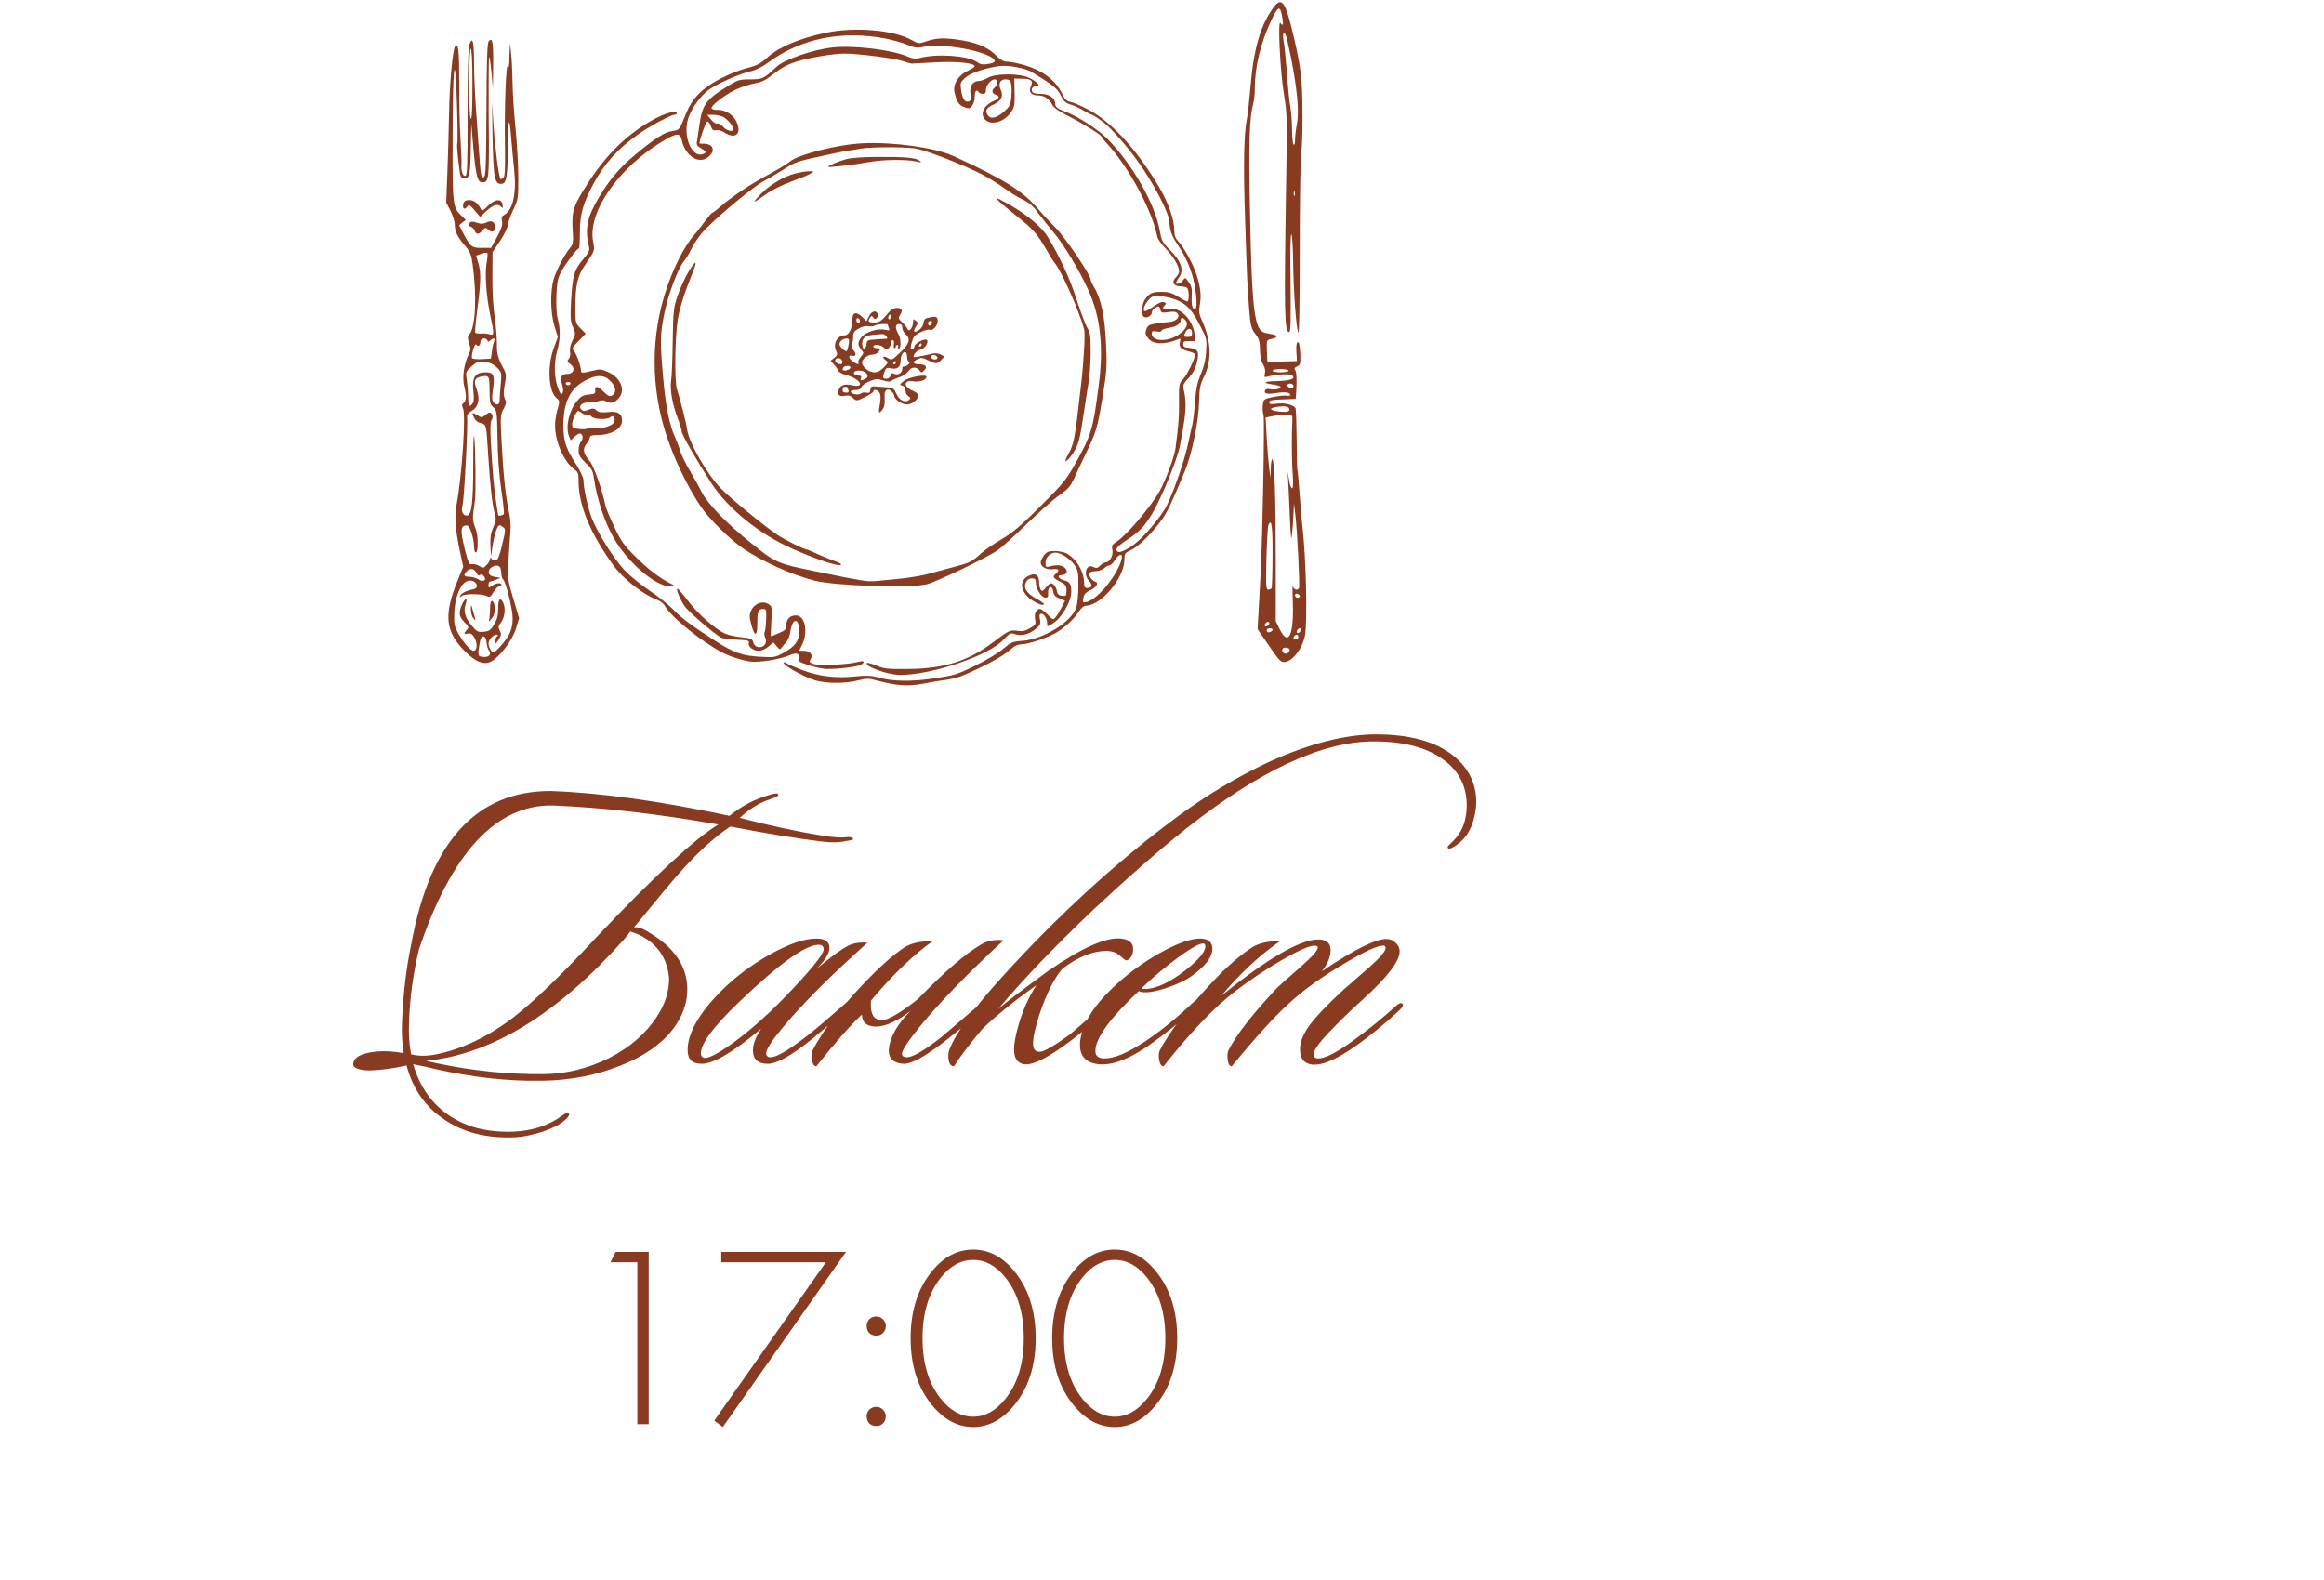 <?xml version="1.0" encoding="UTF-8"?> <svg xmlns="http://www.w3.org/2000/svg" width="275" height="187" viewBox="0 0 275 187" fill="none"><path d="M49.579 112.354C48.894 115.191 48.503 118.045 48.405 120.915C48.34 122.35 48.421 123.638 48.649 124.78C49.53 125.008 50.525 125.008 51.633 124.78C54.699 124.16 57.732 122.709 60.733 120.426C63.179 118.534 66.44 115.387 70.517 110.984C77.3 103.809 82.127 99.341 84.997 97.58C77.757 96.308 71.202 95.558 65.331 95.33C58.678 95.264 53.427 100.939 49.579 112.354ZM77.757 120.279C78.703 118.844 79.176 117.344 79.176 115.778C78.98 113.658 78.034 112.077 76.338 111.033C75.915 110.74 75.327 110.479 74.577 110.25C74.316 110.609 74.072 110.919 73.844 111.18C66.016 119.986 58.205 124.78 50.41 125.562C50.737 125.628 51.193 125.726 51.78 125.856C55.922 126.737 60.097 127.161 64.304 127.128C67.011 127.095 69.604 126.459 72.082 125.22C74.561 123.948 76.453 122.301 77.757 120.279ZM48.698 111.571C50.916 99.602 56.395 93.617 65.136 93.617C70.974 93.813 78.034 94.791 86.318 96.553C87.786 95.379 89.335 94.563 90.966 94.107C91.161 94.041 91.341 93.992 91.504 93.96C91.7 93.927 91.846 93.911 91.944 93.911C92.075 93.944 92.124 94.009 92.091 94.107C92.026 94.237 91.748 94.384 91.259 94.547C89.922 94.971 88.683 95.721 87.541 96.797C91.194 97.743 94.455 98.444 97.325 98.901C98.565 99.097 99.462 99.162 100.016 99.097C100.57 99.031 100.88 99.08 100.945 99.243C101.011 99.374 100.733 99.472 100.114 99.537C99.364 99.732 98.369 99.749 97.13 99.586C94.227 99.227 90.656 98.64 86.416 97.825C84.492 99.097 82.405 101.021 80.154 103.597C79.763 104.021 78.051 106.076 75.018 109.761C75.474 109.663 76.143 109.908 77.023 110.495C79.893 112.256 81.328 114.458 81.328 117.099C81.328 118.436 80.953 119.725 80.203 120.964C78.899 123.116 76.648 124.829 73.452 126.101C70.549 127.275 67.419 127.878 64.059 127.911C60.113 127.976 55.955 127.519 51.585 126.541C50.965 126.378 50.068 126.182 48.894 125.954C49.677 128.661 51.144 130.715 53.297 132.118C55.352 133.455 57.863 134.058 60.831 133.928C62.983 133.83 64.842 133.227 66.408 132.118C66.897 131.759 67.174 131.612 67.239 131.678C67.468 131.873 67.321 132.183 66.799 132.607C66.31 133.064 65.462 133.504 64.255 133.928C62.95 134.352 61.76 134.58 60.684 134.613C57.455 134.711 54.732 133.993 52.514 132.46C50.296 130.96 48.829 128.84 48.111 126.101C46.513 126.459 45.062 126.655 43.757 126.688C43.17 126.688 42.697 126.622 42.339 126.492C41.947 126.362 41.768 126.166 41.8 125.905C41.866 125.09 42.844 124.6 44.736 124.437C45.584 124.372 46.595 124.437 47.769 124.633C47.573 123.426 47.508 122.187 47.573 120.915C47.704 117.621 48.079 114.506 48.698 111.571ZM102.647 111.571C98.309 115.452 94.999 118.763 92.716 121.502C91.346 123.133 90.661 124.193 90.661 124.682C90.661 124.878 90.743 125.008 90.906 125.073C91.493 125.367 93.075 124.503 95.651 122.481C96.727 121.633 98.276 120.312 100.298 118.518C100.559 118.257 100.755 118.241 100.885 118.469C100.983 118.665 100.902 118.877 100.641 119.105C99.01 120.54 97.494 121.828 96.091 122.97C93.678 124.927 91.933 125.905 90.857 125.905C89.683 125.905 89.096 125.367 89.096 124.291C89.096 123.573 89.422 122.725 90.074 121.747C86.78 124.519 84.432 125.905 83.029 125.905C81.921 125.905 81.366 125.367 81.366 124.291C81.366 122.334 82.638 120.051 85.182 117.442C86.845 115.746 88.802 114.262 91.052 112.99C93.335 111.718 95.178 111.082 96.581 111.082C97.624 111.082 98.146 111.441 98.146 112.158C98.146 112.843 97.64 113.675 96.629 114.653C98.684 112.957 100.054 111.995 100.739 111.767C101.293 111.571 101.929 111.506 102.647 111.571ZM96.874 111.816C95.308 111.816 92.161 114.082 87.432 118.616C84.432 121.486 82.932 123.508 82.932 124.682C82.932 124.91 83.029 125.073 83.225 125.171C83.682 125.367 84.84 124.796 86.698 123.459C88.59 122.089 90.547 120.377 92.569 118.322C95.83 114.963 97.461 112.974 97.461 112.354C97.461 111.995 97.265 111.816 96.874 111.816ZM103.06 118.42C102.962 119.757 103.256 120.507 103.941 120.67C104.626 120.997 106.191 120.181 108.637 118.224C111.768 114.996 114.263 112.843 116.122 111.767C116.807 111.343 117.687 111.18 118.764 111.278C114.556 115.159 111.263 118.551 108.882 121.453C107.447 123.214 106.729 124.307 106.729 124.731C106.729 124.894 106.811 125.008 106.974 125.073C107.593 125.367 109.094 124.568 111.474 122.676C111.54 122.611 113.121 121.257 116.22 118.616C116.513 118.42 116.725 118.387 116.856 118.518C117.019 118.681 116.97 118.86 116.709 119.056C115.568 120.165 114.002 121.502 112.013 123.068C109.567 124.992 107.871 125.938 106.925 125.905C105.751 125.84 105.164 125.302 105.164 124.291C105.294 122.758 106.158 121.209 107.757 119.643C106.191 120.85 104.838 121.469 103.696 121.502C102.587 121.502 102.017 121.029 101.984 120.083C100.647 121.323 98.853 123.361 96.603 126.198C96.342 126.198 96.162 125.938 96.064 125.416C95.999 124.927 96.032 124.551 96.162 124.291C97.369 121.975 99.473 119.252 102.473 116.121C104.202 114.327 105.702 113.006 106.974 112.158C107.757 111.636 108.898 111.376 110.398 111.376C108.148 112.941 105.702 115.289 103.06 118.42ZM174.538 96.308C174.179 98.232 173.282 99.569 171.847 100.319C171.554 100.483 171.375 100.483 171.309 100.319C171.277 100.222 171.375 100.075 171.603 99.879C172.614 98.966 173.217 97.922 173.413 96.748C173.511 96.259 173.56 95.786 173.56 95.33C173.56 93.112 172.679 91.334 170.918 89.997C168.961 88.497 166.173 87.747 162.553 87.747C156.454 87.747 149.034 91.204 140.294 98.118C137.032 100.727 133.396 103.907 129.384 107.658C124.818 111.995 121.068 115.909 118.133 119.399C119.176 118.518 121.149 117.018 124.052 114.898C128.031 112.158 130.901 110.886 132.662 111.082C133.804 111.212 134.26 111.783 134.032 112.794C133.934 113.251 133.689 113.544 133.298 113.675C133.2 113.675 132.89 113.447 132.369 112.99C132.042 112.729 131.635 112.582 131.146 112.55C129.45 112.484 127.64 113.186 125.715 114.653C124.737 115.795 123.84 117.572 123.025 119.986C122.503 121.584 122.242 122.758 122.242 123.508C122.242 124.16 122.503 124.486 123.025 124.486C123.514 124.486 124.704 123.801 126.596 122.432C127.868 121.323 129.417 120.002 131.243 118.469C131.439 118.273 131.618 118.257 131.781 118.42C131.945 118.583 131.896 118.795 131.635 119.056C129.939 120.589 128.341 121.926 126.841 123.068C124.101 125.155 122.209 126.117 121.166 125.954C120.383 125.823 119.992 125.236 119.992 124.193C119.992 123.54 120.155 122.627 120.481 121.453C121.003 119.627 121.72 118.012 122.633 116.61C122.112 116.969 121.312 117.556 120.236 118.371C118.41 119.806 117.073 120.948 116.225 121.796C114.692 123.622 113.583 125.09 112.898 126.198C112.442 126.198 112.213 125.774 112.213 124.927C112.213 124.698 112.246 124.486 112.311 124.291C113.094 122.269 115.165 119.399 118.524 115.681C125.275 108.245 132.254 101.869 139.462 96.553C142.886 94.041 146.441 91.921 150.127 90.193C154.921 88.008 159.161 86.915 162.846 86.915C166.792 86.915 169.825 87.747 171.945 89.41C173.772 90.878 174.685 92.721 174.685 94.938C174.685 95.395 174.636 95.851 174.538 96.308ZM143.461 112.305C143.461 113.283 142.613 114.376 140.917 115.583C140.264 116.039 139.367 116.463 138.226 116.855C137.117 117.246 136.22 117.442 135.535 117.442C135.177 117.442 134.916 117.393 134.753 117.295C131.328 120.524 129.616 122.888 129.616 124.388C129.616 124.975 129.975 125.269 130.692 125.269C131.768 125.269 133.187 124.715 134.948 123.606C136.873 122.399 138.944 120.752 141.161 118.665C141.487 118.371 141.716 118.306 141.846 118.469C141.977 118.632 141.895 118.86 141.602 119.154C139.71 120.882 137.835 122.399 135.976 123.704C133.595 125.367 131.605 126.117 130.007 125.954C128.409 125.791 127.675 124.91 127.806 123.312C128.002 121.323 129.274 119.203 131.622 116.952C133.252 115.387 135.095 114.017 137.15 112.843C139.237 111.669 140.851 111.082 141.993 111.082C142.971 111.082 143.461 111.49 143.461 112.305ZM142.531 111.718C142.237 111.49 141.21 112.011 139.449 113.283C137.818 114.49 136.351 115.729 135.046 117.001C135.144 117.034 135.274 117.05 135.438 117.05C136.775 117.05 138.422 116.284 140.379 114.751C141.879 113.544 142.629 112.631 142.629 112.012C142.629 111.881 142.596 111.783 142.531 111.718ZM165.964 118.811C166.095 118.942 165.981 119.187 165.622 119.545C163.796 121.241 161.985 122.709 160.192 123.948C157.909 125.546 156.18 126.215 155.006 125.954C154.223 125.758 153.832 125.171 153.832 124.193C153.832 123.377 154.158 122.497 154.81 121.551C155.593 120.442 156.996 118.958 159.018 117.099C160.029 116.219 161.04 115.338 162.051 114.458C163.323 113.316 163.959 112.566 163.959 112.207C163.959 112.012 163.861 111.914 163.665 111.914C162.98 111.914 161.464 112.615 159.115 114.017C156.669 115.452 154.615 116.904 152.951 118.371C151.06 120.034 148.663 122.644 145.76 126.198C145.499 126.198 145.336 125.938 145.271 125.416C145.206 124.959 145.238 124.584 145.369 124.291C146.282 122.497 148.141 120.1 150.946 117.099C151.141 116.871 152.136 115.974 153.93 114.409C155.267 113.235 155.936 112.484 155.936 112.158C155.936 112.06 155.887 111.995 155.789 111.963C155.234 111.734 153.539 112.484 150.701 114.213C147.896 115.941 145.63 117.621 143.901 119.252C141.944 121.111 139.873 123.426 137.688 126.198C137.427 126.198 137.248 125.938 137.15 125.416C137.085 124.927 137.118 124.551 137.248 124.291C138.389 122.105 140.493 119.382 143.559 116.121C145.157 114.425 146.673 113.104 148.108 112.158C148.891 111.636 150.016 111.376 151.484 111.376C149.07 113.039 146.755 115.191 144.537 117.833C150.44 113.071 154.419 110.87 156.474 111.229C157.126 111.359 157.452 111.767 157.452 112.452C157.452 113.235 157.11 114.066 156.425 114.947C160.208 112.403 162.752 111.131 164.056 111.131C164.48 111.131 164.839 111.278 165.133 111.571C165.459 111.865 165.622 112.207 165.622 112.599C165.622 113.773 164.122 115.713 161.121 118.42C159.719 119.692 158.414 120.964 157.208 122.236C156.033 123.475 155.446 124.323 155.446 124.78C155.446 125.106 155.626 125.269 155.985 125.269C156.8 125.269 158.153 124.584 160.045 123.214C161.937 121.845 163.649 120.458 165.182 119.056C165.54 118.73 165.801 118.648 165.964 118.811Z" fill="#893B21"></path><path d="M75.417 168.559V149.391H72.237L72.849 148.168H76.762V168.559H75.417ZM84.522 168.131L97.728 149.391H85.347V148.168H100.113L85.531 168.895L84.522 168.131ZM102.86 157.767C102.656 157.543 102.554 157.268 102.554 156.942C102.554 156.616 102.656 156.351 102.86 156.147C103.084 155.923 103.359 155.811 103.685 155.811C104.011 155.811 104.276 155.923 104.48 156.147C104.704 156.351 104.816 156.616 104.816 156.942C104.816 157.268 104.704 157.543 104.48 157.767C104.276 157.971 104.011 158.073 103.685 158.073C103.359 158.073 103.084 157.971 102.86 157.767ZM102.86 168.467C102.656 168.243 102.554 167.968 102.554 167.641C102.554 167.315 102.656 167.05 102.86 166.847C103.084 166.622 103.359 166.51 103.685 166.51C104.011 166.51 104.276 166.622 104.48 166.847C104.704 167.05 104.816 167.315 104.816 167.641C104.816 167.968 104.704 168.243 104.48 168.467C104.276 168.671 104.011 168.773 103.685 168.773C103.359 168.773 103.084 168.671 102.86 168.467ZM110.354 150.369C111.719 148.719 113.319 147.893 115.153 147.893C116.987 147.893 118.587 148.719 119.953 150.369C121.685 152.428 122.551 155.098 122.551 158.379C122.551 161.66 121.685 164.33 119.953 166.388C118.547 168.059 116.947 168.895 115.153 168.895C113.36 168.895 111.76 168.059 110.354 166.388C108.621 164.33 107.755 161.66 107.755 158.379C107.755 155.098 108.621 152.428 110.354 150.369ZM111.363 165.593C112.483 166.979 113.747 167.672 115.153 167.672C116.559 167.672 117.823 166.979 118.944 165.593C120.411 163.779 121.145 161.375 121.145 158.379C121.145 155.383 120.411 152.978 118.944 151.164C117.843 149.799 116.58 149.116 115.153 149.116C113.727 149.116 112.463 149.799 111.363 151.164C109.895 152.978 109.162 155.383 109.162 158.379C109.162 161.375 109.895 163.779 111.363 165.593ZM127.102 150.369C128.467 148.719 130.067 147.893 131.901 147.893C133.735 147.893 135.335 148.719 136.701 150.369C138.433 152.428 139.299 155.098 139.299 158.379C139.299 161.66 138.433 164.33 136.701 166.388C135.294 168.059 133.695 168.895 131.901 168.895C130.108 168.895 128.508 168.059 127.102 166.388C125.369 164.33 124.503 161.66 124.503 158.379C124.503 155.098 125.369 152.428 127.102 150.369ZM128.11 165.593C129.231 166.979 130.495 167.672 131.901 167.672C133.307 167.672 134.571 166.979 135.692 165.593C137.159 163.779 137.893 161.375 137.893 158.379C137.893 155.383 137.159 152.978 135.692 151.164C134.591 149.799 133.328 149.116 131.901 149.116C130.474 149.116 129.211 149.799 128.11 151.164C126.643 152.978 125.909 155.383 125.909 158.379C125.909 161.375 126.643 163.779 128.11 165.593Z" fill="#893B21"></path><path d="M150.714 0.859C149.19 2.897 148.37 5.66 147.989 10.041C147.837 11.832 147.646 13.68 147.532 14.157C147.189 15.89 147.113 19.739 147.342 26.254C147.551 32.636 147.589 33.818 147.818 36.656C147.951 38.504 148.085 38.999 148.599 39.59C148.904 39.952 149.056 40.371 149.075 40.905C149.094 42.143 149.209 42.733 149.494 43.191C149.666 43.438 149.742 43.839 149.685 44.162C149.571 44.677 149.59 44.696 150.123 44.543C151.171 44.277 152.714 44.219 152.924 44.429C153.324 44.829 152.733 45.058 151.266 45.096C149.552 45.134 149.247 45.305 150.561 45.496C151.095 45.572 151.533 45.706 151.533 45.782C151.533 46.029 150.847 46.182 150.333 46.068C150.047 45.991 149.799 46.029 149.723 46.163C149.475 46.582 149.914 46.696 150.961 46.525C152.047 46.353 152.676 46.429 152.676 46.753C152.676 46.849 152.485 46.887 152.257 46.83C152.009 46.791 151.304 46.849 150.676 46.982C149.571 47.211 149.533 47.23 149.437 47.877C149.38 48.239 149.399 48.792 149.513 49.097C149.666 49.592 149.399 63.766 149.151 68.262C149.113 69.043 149.018 70.758 148.942 72.073L148.809 74.454L149.914 76.073C151.323 78.131 151.514 78.359 151.952 78.359C152.866 78.359 154.105 76.816 154.41 75.254C154.734 73.654 154.543 65.862 154.105 62.185C154.048 61.823 153.914 60.242 153.8 58.66C153.686 57.079 153.571 55.745 153.533 55.669C153.476 55.612 153.438 53.993 153.438 52.069C153.419 50.163 153.362 48.468 153.305 48.335C153.152 47.934 151.971 47.63 151.038 47.782C150.352 47.877 150.199 47.839 150.199 47.611C150.199 47.382 150.523 47.306 151.762 47.268L153.324 47.211L153.381 46.449C153.476 44.848 153.419 43.991 153.248 43.781C153.114 43.629 153.19 43.496 153.495 43.362C153.876 43.191 153.914 43.057 153.857 41.8C153.8 40.867 153.724 40.447 153.571 40.505C153.419 40.543 153.362 40.943 153.4 41.648L153.476 42.733L152.314 42.772C151.666 42.791 150.885 42.81 150.561 42.81L149.971 42.829L149.914 41.533C149.875 40.238 149.875 40.238 150.428 40.123C151.152 39.971 151.285 39.723 150.676 39.59C150.409 39.533 149.99 39.457 149.723 39.4C148.428 39.133 148.142 36.866 147.913 25.206C147.742 16.824 147.837 13.985 148.294 12.252C148.408 11.889 148.485 11.07 148.485 10.442C148.485 7.946 149.171 5.088 150.39 2.497C151.247 0.668 151.476 0.592 151.723 2.002C151.895 2.897 151.819 3.164 151.514 2.726C151.171 2.25 151.495 8.594 151.933 11.166C152.295 13.337 152.314 13.985 152.2 21.11C151.933 37.094 151.99 39.304 152.543 39.304C152.733 39.304 152.752 37.952 152.714 33.475C152.657 30.007 152.695 27.683 152.809 27.74C152.905 27.797 153 29.283 153.019 31.055C153.076 34.713 153.362 38.733 153.629 39.361C153.743 39.628 153.8 36.047 153.8 29.588C153.8 23.987 153.876 18.786 153.971 18.062C154.086 17.319 154.143 15.052 154.124 13.014C154.086 9.07 153.914 7.755 152.866 3.412C152.066 0.173 151.628 -0.36 150.714 0.859ZM152.752 6.746C153.495 10.537 153.743 13.166 153.476 14.614C153.343 15.281 153.248 16.138 153.248 16.519C153.248 16.919 153.171 17.186 153.076 17.129C152.981 17.071 152.905 16.271 152.886 15.357C152.886 14.423 152.79 13.242 152.695 12.69C152.581 12.156 152.409 10.403 152.295 8.784C152.162 7.184 152.009 5.488 151.914 5.012C151.742 4.117 151.857 3.621 152.123 4.098C152.219 4.25 152.485 5.45 152.752 6.746ZM153.19 23.149C153.133 23.282 153.095 23.187 153.095 22.92C153.095 22.654 153.133 22.558 153.19 22.672C153.228 22.806 153.228 23.035 153.19 23.149ZM152.485 43.877C152.485 43.972 152.066 44.067 151.533 44.067C151.019 44.067 150.58 43.972 150.58 43.877C150.58 43.762 151.019 43.686 151.533 43.686C152.066 43.686 152.485 43.762 152.485 43.877ZM153.057 45.706C153.057 45.877 152.924 45.972 152.733 45.934C152.257 45.839 152.2 45.401 152.657 45.401C152.886 45.401 153.057 45.515 153.057 45.706ZM152.543 48.335C152.695 48.716 152.333 48.811 151.285 48.697C149.875 48.525 150.218 48.163 151.838 48.087C152.2 48.087 152.485 48.182 152.543 48.335ZM152.924 49.687C152.828 51.421 152.847 54.66 152.962 56.108C153.057 57.231 153.019 57.784 152.886 57.784C152.79 57.784 152.657 57.498 152.6 57.155C152.371 55.765 152.333 55.631 152.409 56.546C152.447 57.06 152.543 59.041 152.619 60.928C152.733 63.652 152.79 64.128 152.886 63.214C152.962 62.585 153.038 61.518 153.057 60.832L153.114 59.594L153.267 60.813C153.495 62.585 153.838 69.405 153.705 69.615C153.514 69.939 153.076 69.786 152.981 69.348C152.943 69.12 152.924 69.996 152.981 71.31C153.114 75.159 152.466 76.531 151.457 74.53L150.961 73.52V66.376C150.961 58.718 150.809 54.355 150.542 54.355C150.466 54.355 150.371 54.85 150.371 55.441L150.333 56.546L150.18 55.403C150.104 54.774 149.971 53.174 149.894 51.84L149.761 49.42L150.218 49.325C150.98 49.154 151.781 49.059 152.39 49.097C152.905 49.116 152.962 49.173 152.924 49.687ZM150.58 65.766C150.58 67.786 150.523 69.52 150.466 69.615C150.409 69.71 150.237 69.786 150.066 69.786C149.818 69.786 149.78 69.329 149.856 66.109C149.914 64.109 150.009 62.299 150.104 62.109C150.466 61.289 150.599 62.318 150.58 65.766ZM153.819 70.567C153.819 70.663 153.686 70.739 153.533 70.739C153.381 70.739 153.248 70.606 153.248 70.453C153.248 70.282 153.362 70.225 153.533 70.282C153.686 70.358 153.819 70.472 153.819 70.567ZM150.199 73.768C150.199 73.997 149.818 74.244 149.685 74.111C149.552 73.978 149.799 73.597 150.028 73.597C150.123 73.597 150.199 73.673 150.199 73.768ZM150.58 74.53C150.58 74.759 150.047 74.949 149.933 74.759C149.875 74.663 149.875 74.549 149.952 74.473C150.123 74.302 150.58 74.34 150.58 74.53ZM153.895 74.644C153.781 74.949 153.438 75.044 153.438 74.778C153.438 74.568 153.648 74.359 153.838 74.359C153.933 74.359 153.952 74.492 153.895 74.644ZM153.629 75.406C153.629 75.559 153.495 75.692 153.343 75.692C153.038 75.692 152.962 75.464 153.19 75.254C153.4 75.025 153.629 75.102 153.629 75.406ZM152.562 76.797C152.733 77.064 152.333 77.464 152.028 77.35C151.59 77.178 151.647 76.645 152.085 76.645C152.295 76.645 152.505 76.721 152.562 76.797Z" fill="#893B21"></path><path d="M97.769 3.868C94.682 4.516 92.282 5.507 90.891 6.726C89.881 7.621 89.596 7.755 88.11 8.136C87.462 8.307 86.147 8.841 85.233 9.317C83.099 10.422 81.899 11.641 81.156 13.489C80.394 15.413 80.413 15.375 79.556 15.509C78.679 15.623 77.498 16.366 75.212 18.271C73.307 19.852 72.145 21.224 70.849 23.396C69.459 25.701 69.173 27.149 69.706 29.264C69.801 29.607 69.63 29.95 68.982 30.712C67.953 31.912 67.744 32.636 67.572 35.684C67.477 37.646 67.496 38.084 67.801 38.713C68.125 39.456 68.125 39.494 67.744 40.294C67.496 40.809 67.382 41.304 67.458 41.647C67.515 41.952 67.458 42.295 67.306 42.466C67.096 42.733 67.115 42.828 67.496 43.095C68.125 43.571 67.896 44.257 67.115 44.257C66.41 44.257 66.239 44.638 66.525 45.553C66.658 45.953 66.677 46.334 66.563 46.524C66.429 46.772 66.334 46.676 66.086 46.086C65.591 44.886 65.515 43.019 65.915 41.59C66.315 40.161 66.334 38.999 66.01 37.78C65.858 37.265 65.801 36.179 65.839 35.017C65.896 33.493 66.01 32.941 66.353 32.255C66.849 31.321 68.277 29.397 68.506 29.397C68.563 29.397 68.62 28.559 68.62 27.53C68.62 25.396 68.982 24.082 70.201 21.796C71.516 19.357 73.097 17.604 75.612 15.832C76.888 14.937 79.403 13.585 79.784 13.585C79.956 13.585 80.089 13.489 80.089 13.375C80.089 13.013 78.755 13.375 77.441 14.08C74.317 15.794 71.897 18.1 69.649 21.548C67.839 24.348 67.63 24.977 67.763 27.13C67.858 28.692 67.839 28.864 67.439 29.359C66.791 30.14 65.858 31.931 65.515 33.055C65.096 34.484 65.134 37.075 65.61 38.618L66.01 39.875L65.515 41.228C64.734 43.438 64.905 46.353 65.877 47.134C66.22 47.419 66.239 47.534 66.048 48.182C65.61 49.687 65.572 50.639 65.896 51.992C66.258 53.478 67.096 54.926 67.915 55.516C68.43 55.878 68.468 56.012 68.468 57.078C68.487 59.879 69.954 63.346 72.64 66.985C73.783 68.547 76.126 70.376 77.67 70.948C78.089 71.1 78.527 71.424 78.66 71.691C79.308 72.948 83.099 76.016 85.519 77.254C86.433 77.73 87.919 78.187 88.853 78.302C89.919 78.416 92.282 78.035 93.406 77.559C94.301 77.178 94.663 77.33 94.473 77.997C94.397 78.245 94.663 78.397 95.73 78.74C96.473 78.987 97.445 79.178 97.883 79.178C99.464 79.178 101.598 78.892 101.941 78.644C102.436 78.283 102.189 78.149 101.427 78.359C100.36 78.664 96.835 78.816 96.225 78.568C95.768 78.397 95.73 78.321 95.94 77.997C96.245 77.501 95.844 77.025 95.121 77.025H94.549L94.854 76.435C95.673 74.872 95.292 72.834 94.187 72.834C93.482 72.834 93.044 73.272 93.044 73.996C93.044 74.491 92.93 74.606 92.168 74.93C91.691 75.139 91.272 75.311 91.234 75.311C91.196 75.311 91.215 74.682 91.253 73.92C91.386 71.881 91.367 71.805 91.025 71.558C89.958 70.776 88.453 71.958 88.757 73.329C89.215 75.368 89.615 75.596 89.615 73.787C89.615 72.396 89.729 72.072 90.281 72.072C90.682 72.072 90.701 72.148 90.662 73.253C90.644 73.92 90.567 74.606 90.491 74.777C90.415 74.949 90.434 75.234 90.529 75.425C90.91 76.111 90.301 76.816 89.538 76.53C89.367 76.473 89.177 76.225 89.119 75.977C89.024 75.615 88.853 75.539 87.767 75.425C87.081 75.349 86.224 75.177 85.843 75.006C84.7 74.529 82.642 72.72 81.404 71.1C80.775 70.262 80.203 69.614 80.146 69.671C79.994 69.805 80.451 70.872 80.984 71.71C81.404 72.358 84.49 75.006 85.328 75.463C85.557 75.577 86.395 75.692 87.214 75.711C88.529 75.768 88.681 75.806 88.605 76.111C88.491 76.549 89.138 77.025 89.824 77.025C90.11 77.025 90.605 76.797 90.929 76.53L91.52 76.034L91.901 76.492C92.282 76.93 92.282 76.93 92.568 76.549C92.739 76.339 92.987 76.016 93.139 75.844C93.292 75.653 93.482 75.139 93.539 74.701C93.787 73.062 94.568 73.101 94.568 74.739C94.568 75.863 94.073 76.53 92.663 77.292C91.729 77.806 91.558 77.825 90.015 77.73C87.805 77.616 86.814 77.254 84.566 75.806C81.689 73.939 80.718 73.215 79.632 72.11C79.098 71.558 77.841 70.548 76.831 69.881C75.841 69.214 74.507 68.128 73.878 67.462C72.621 66.109 70.792 63.194 70.049 61.384C69.592 60.241 69.058 57.841 69.039 56.812C69.039 56.545 68.677 55.764 68.258 55.097C67.077 53.287 66.734 52.373 66.677 50.849C66.563 47.61 67.458 45.8 69.687 44.828C70.849 44.295 71.688 44.428 72.373 45.248C72.907 45.895 72.945 46.486 72.43 46.81C72.164 46.962 71.973 46.886 71.459 46.391C70.716 45.667 70.354 45.61 70.43 46.2C70.468 46.581 70.373 46.638 69.668 46.696C69.001 46.753 68.754 46.886 68.277 47.458C67.325 48.601 66.906 50.487 67.325 51.611L67.534 52.125L67.953 51.706C68.201 51.496 68.487 51.306 68.601 51.306C68.963 51.306 69.058 51.916 68.754 52.258C68.601 52.43 68.468 52.887 68.468 53.268C68.468 53.859 68.62 54.126 69.306 54.792C70.087 55.535 70.163 55.707 70.335 56.926C70.621 58.984 71.592 61.898 72.602 63.651C74.221 66.509 77.574 69.405 79.289 69.405H79.994L79.232 69.005C77.822 68.243 76.774 67.423 75.193 65.88C73.821 64.528 73.497 64.07 72.678 62.337C72.164 61.251 71.707 60.146 71.649 59.879C71.249 57.917 70.259 55.135 69.782 54.583C69.02 53.706 68.906 53.154 69.401 52.525C69.63 52.239 69.801 51.897 69.801 51.763C69.801 51.573 70.049 51.496 70.621 51.496C72.316 51.496 73.612 50.754 73.612 49.782C73.612 48.944 73.078 48.62 71.935 48.772C71.154 48.848 70.868 48.81 70.602 48.582C70.316 48.315 70.163 48.296 69.649 48.486C69.173 48.677 69.001 48.677 68.811 48.486C68.373 48.048 68.887 47.591 69.82 47.591C70.278 47.591 70.811 47.515 70.983 47.419C71.154 47.343 71.459 47.362 71.688 47.477C72.259 47.8 72.64 47.724 73.135 47.21C74.088 46.276 73.497 44.714 71.954 44.028C71.173 43.685 70.963 43.666 70.201 43.857C68.906 44.181 68.754 44.181 68.754 43.876C68.754 43.362 68.22 41.895 67.915 41.533C67.668 41.228 67.706 41.133 68.468 40.352L69.306 39.494L68.696 38.865C68.087 38.237 68.087 38.218 68.087 36.313C68.087 33.855 68.335 32.712 69.097 31.569C70.449 29.549 70.392 29.74 70.182 28.578C69.516 25.072 73.231 19.776 78.584 16.614C80.051 15.737 80.489 15.718 80.661 16.537C81.061 18.462 82.68 19.509 83.823 18.576C84.7 17.871 84.414 17.014 83.309 17.014C83.004 17.014 82.756 16.995 82.756 16.956C82.852 16.29 83.518 14.442 83.69 14.385C83.804 14.347 83.995 14.575 84.109 14.918C84.28 15.394 84.414 15.49 84.738 15.413C84.985 15.356 85.385 15.47 85.709 15.68C86.967 16.499 87.767 15.909 87.214 14.556C86.852 13.642 85.938 13.013 84.985 13.013C84.604 13.013 84.261 12.937 84.204 12.841C84.014 12.556 85.862 11.146 87.176 10.555C87.843 10.251 88.815 9.946 89.329 9.869C89.939 9.774 90.548 9.527 91.005 9.146C92.396 8.06 93.063 7.679 94.244 7.298C95.806 6.821 98.569 6.345 99.96 6.345C101.598 6.345 105.98 6.917 106.856 7.24C107.275 7.393 107.752 7.526 107.904 7.526C108.056 7.526 109.352 7.45 110.781 7.374C113.257 7.24 115.334 7.469 115.334 7.85C115.334 7.945 114.972 8.155 114.553 8.364C113.467 8.841 112.762 9.908 112.933 10.841C113.143 11.87 113.429 12.384 113.943 12.613C114.191 12.727 114.477 12.822 114.572 12.822C114.972 12.822 115.334 12.175 115.334 11.47C115.334 10.765 115.563 10.498 115.81 10.917C115.867 11.013 116.096 11.108 116.306 11.108C116.572 11.108 116.668 10.974 116.668 10.632C116.668 10.098 117.277 9.393 117.715 9.393C117.868 9.393 118.001 9.546 118.001 9.755C118.001 9.946 117.868 10.212 117.715 10.346C117.315 10.67 117.353 11.051 117.811 11.203C118.344 11.374 118.287 11.641 117.677 11.908C116.363 12.46 115.886 13.546 116.629 14.213C117.391 14.899 118.973 14.366 119.716 13.165C120.04 12.632 120.097 12.27 120.059 10.917L120.021 9.298L120.916 9.317C122.04 9.317 122.288 9.546 121.983 10.212C121.678 10.879 122.021 11.298 122.859 11.298C123.564 11.298 124.193 11.717 124.536 12.441C124.688 12.746 125.374 13.223 126.479 13.775C128.194 14.632 130.384 16.004 130.384 16.233C130.384 16.29 130.67 16.652 131.013 17.014C133.585 19.795 136.347 24.939 136.957 28.063C137.014 28.311 137.472 28.959 137.986 29.473C138.881 30.388 139.529 31.512 139.529 32.16C139.529 32.312 139.339 32.636 139.11 32.864C138.596 33.379 138.862 33.874 139.662 33.893C139.967 33.893 140.31 33.969 140.444 34.045C140.71 34.217 140.748 35.684 140.482 35.684C140.386 35.684 139.891 35.417 139.396 35.112C138.672 34.655 138.291 34.541 137.433 34.541C136.309 34.541 135.986 34.693 135.452 35.493C135.109 36.008 135.033 37.303 135.338 37.494C135.681 37.703 136.29 37.38 136.29 37.017C136.29 36.808 136.462 36.56 136.652 36.446C137.148 36.179 137.186 36.198 137.3 36.656C137.395 37.017 137.491 37.056 138.253 36.941C138.9 36.846 139.148 36.884 139.339 37.113C139.681 37.532 139.167 38.046 138.329 38.103C138.005 38.123 137.3 38.218 136.767 38.294C135.966 38.427 135.795 38.523 135.643 38.98C135.49 39.399 135.528 39.59 135.852 40.028C136.405 40.771 137.757 40.828 139.415 40.161C139.701 40.028 139.739 40.066 139.643 40.39C139.434 41.018 139.701 41.342 140.596 41.571C141.053 41.685 141.434 41.857 141.434 41.933C141.434 42.39 140.463 44.371 140.024 44.848C139.51 45.4 139.491 45.457 139.51 47.553C139.529 49.42 139.453 50.411 139.072 53.211C138.919 54.164 137.891 56.945 137.205 58.145C136.214 59.936 133.242 63.423 132.156 64.089C131.585 64.451 131.528 64.566 131.623 65.061C131.775 65.69 131.318 66.547 130.861 66.547C130.708 66.547 130.403 66.719 130.194 66.928C129.87 67.252 129.737 67.271 129.413 67.118C128.556 66.642 128.117 67.957 128.879 68.757C129.318 69.233 129.222 69.595 128.651 69.595C128.384 69.595 128.289 69.462 128.289 69.062C128.289 67.671 127.374 66.109 126.174 65.48C125.888 65.347 125.26 65.213 124.783 65.213C124.098 65.213 123.869 65.309 123.545 65.709C123.316 65.995 123.145 66.376 123.145 66.566C123.145 67.08 123.831 67.462 124.593 67.366C125.279 67.271 125.431 67.481 124.955 67.881C124.517 68.243 124.593 68.414 125.431 68.833C126.098 69.176 126.193 69.309 126.193 69.9C126.193 70.529 126.155 70.567 125.679 70.51C125.26 70.472 125.126 70.338 125.05 69.9C124.993 69.595 124.802 69.252 124.612 69.138C124.326 68.966 124.193 69.024 123.793 69.5C123.412 69.976 123.297 70.033 123.145 69.786C123.05 69.633 122.954 69.233 122.954 68.909C122.954 68.109 122.592 67.804 121.907 68.071C120.725 68.528 120.611 69.595 121.621 70.643C122.192 71.234 123.526 71.824 123.526 71.5C123.526 71.405 123.107 71.1 122.592 70.834C121.468 70.205 121.087 69.614 121.392 68.928C121.545 68.605 121.773 68.452 122.097 68.452C122.497 68.452 122.573 68.547 122.573 68.966C122.573 69.691 123.24 70.738 123.697 70.738C123.983 70.738 124.059 70.605 124.021 70.11C124.002 69.329 124.536 69.252 124.631 70.033C124.688 70.414 124.86 70.624 125.355 70.834L126.022 71.1L125.603 71.919C125.374 72.377 125.069 72.891 124.898 73.062C124.631 73.386 124.574 73.367 123.964 72.739C123.602 72.377 123.202 72.072 123.069 72.072C122.612 72.072 122.364 72.586 122.478 73.272C122.592 73.882 122.554 73.958 121.888 74.339C121.335 74.682 120.992 74.739 120.402 74.663C119.525 74.529 119.373 74.606 117.506 76.016C114.591 78.245 111.714 79.14 107.428 79.178C105.084 79.197 104.627 79.159 103.732 78.778C103.16 78.549 102.646 78.416 102.589 78.454C102.208 78.854 105.065 79.883 106.532 79.883C110.266 79.883 116.991 77.597 118.725 75.73C119.506 74.91 119.582 74.872 120.116 75.063C120.821 75.33 121.792 75.082 122.592 74.415C123.088 73.977 123.164 73.825 123.05 73.272C122.973 72.796 122.993 72.643 123.221 72.643C123.564 72.643 123.907 73.215 123.907 73.787C123.907 74.187 123.907 74.187 124.498 73.844C125.603 73.196 126.765 71.234 126.765 70.033C126.765 69.119 126.593 68.852 125.907 68.681C125.26 68.509 125.031 68.071 125.584 68.071C126.212 68.071 126.441 67.614 126.022 67.214C125.622 66.871 125.107 66.814 124.25 67.023C123.755 67.157 123.716 67.118 123.716 66.585C123.716 65.956 124.288 65.404 124.917 65.404C125.526 65.404 126.65 66.147 127.146 66.871C127.565 67.5 127.622 67.747 127.603 69.386C127.603 70.395 127.489 71.519 127.355 71.919C126.784 73.615 123.469 75.653 121.011 75.844C119.83 75.92 119.659 75.996 118.744 76.758C118.211 77.235 116.725 78.13 115.448 78.759C113.276 79.826 112.991 79.921 110.571 80.283C107.79 80.702 105.561 80.664 103.827 80.15C103.122 79.959 102.512 79.921 101.255 80.054C98.931 80.302 96.892 80.054 94.949 79.311C94.054 78.968 93.215 78.606 93.082 78.492C92.949 78.397 92.796 78.359 92.739 78.397C92.492 78.644 95.082 80.112 96.492 80.531C97.769 80.912 100.074 80.912 101.522 80.531C102.531 80.283 102.779 80.264 103.713 80.531C106.075 81.159 107.351 81.255 109.066 80.95C109.942 80.778 110.933 80.607 111.238 80.569C112.4 80.435 113.353 80.207 114.096 79.883C116.477 78.854 118.63 77.692 119.392 77.025C120.002 76.473 120.421 76.263 120.859 76.263C121.678 76.263 124.117 75.425 125.088 74.815C126.174 74.129 127.108 73.234 127.641 72.415C127.927 71.958 128.251 71.691 128.479 71.691C130.289 71.691 133.033 68.414 133.052 66.242C133.052 65.518 133.109 65.442 133.814 65.118C134.709 64.718 136.347 63.08 137.472 61.517C138.176 60.508 138.576 59.669 140.196 55.783C141.034 53.764 141.853 49.801 141.891 47.496C141.93 45.934 142.006 45.533 142.463 44.6C143.416 42.676 143.339 40.39 142.253 37.989C141.853 37.113 141.834 36.865 141.987 35.989C142.177 34.941 142.044 33.912 141.529 32.35C141.129 31.15 140.082 29.264 139.453 28.597C139.091 28.216 138.958 27.873 138.958 27.282C138.958 26.063 138.31 24.139 137.3 22.386C134.728 17.947 131.585 14.461 128.86 13.013C127.965 12.537 126.993 12.117 126.669 12.06C126.212 11.984 126.022 11.775 125.679 11.089C124.879 9.412 123.221 8.212 120.764 7.583C120.154 7.431 119.392 7.298 119.106 7.298C118.744 7.298 118.325 7.05 117.753 6.459C116.801 5.526 115.353 4.954 113.143 4.668C111.543 4.459 110.743 4.516 109.58 4.897C108.742 5.202 108.685 5.183 107.847 4.726C105.751 3.544 101.16 3.163 97.769 3.868ZM104.741 4.554C105.58 4.726 106.761 5.05 107.351 5.297C108.285 5.678 108.571 5.716 109.276 5.545C111.2 5.107 115.867 5.85 117.372 6.821C117.944 7.202 117.811 7.431 116.858 7.583C116.267 7.679 115.982 7.621 115.563 7.317C114.496 6.574 110.8 6.326 108.761 6.878C108.342 6.993 107.98 6.955 107.428 6.707C105.58 5.888 100.988 5.335 98.474 5.621C96.149 5.888 92.758 7.069 91.882 7.907C90.396 9.317 90.224 9.393 88.796 9.393C87.481 9.393 87.329 9.431 85.995 10.27C83.556 11.755 83.061 12.441 82.756 14.861C82.642 15.68 82.509 16.537 82.471 16.785C82.394 17.109 82.49 17.299 82.947 17.547C83.614 17.928 83.652 18.081 83.137 18.252C81.804 18.671 80.756 15.985 81.461 13.946C81.842 12.803 82.909 11.336 83.842 10.651C84.89 9.889 87.329 8.803 88.815 8.441C89.424 8.307 90.263 7.888 90.948 7.374C94.778 4.554 99.579 3.583 104.741 4.554ZM120.935 8.098C121.354 8.193 121.869 8.383 122.078 8.517C124.707 10.136 125.107 10.46 125.507 11.279C125.85 11.984 126.041 12.175 126.765 12.403C127.241 12.556 127.946 12.899 128.327 13.146C128.727 13.375 129.127 13.585 129.222 13.585C129.318 13.585 129.889 13.966 130.518 14.423C131.489 15.166 133.299 17.223 134.785 19.3C136.347 21.472 138.119 24.825 138.291 25.872C138.329 26.177 138.424 26.768 138.481 27.149C138.538 27.53 138.881 28.273 139.224 28.768C140.082 30.026 140.558 30.978 141.034 32.407C141.491 33.836 141.758 36.332 141.472 36.522C141.129 36.732 140.958 36.198 141.015 35.055C141.072 34.179 140.996 33.855 140.653 33.379C140.253 32.807 140.253 32.807 139.967 33.188C139.72 33.55 139.148 33.741 139.148 33.474C139.148 33.417 139.319 33.112 139.529 32.807C140.12 31.988 139.777 30.921 138.481 29.626C137.548 28.692 137.452 28.502 137.243 27.34C136.69 24.158 134.042 19.49 131.051 16.442C130.022 15.375 127.565 13.794 126.136 13.242C125.107 12.861 124.86 12.67 124.86 12.27C124.86 11.603 124.136 11.108 123.164 11.108C122.478 11.108 122.192 11.032 122.116 10.784C121.983 10.46 122.288 10.155 122.745 10.155C123.183 10.155 122.573 9.565 121.716 9.184C120.592 8.669 117.753 8.688 116.896 9.203C116.553 9.412 116.077 9.584 115.829 9.584C115.105 9.584 114.686 10.212 114.839 11.108C114.934 11.717 114.896 11.908 114.648 12.003C114.21 12.175 113.867 11.698 113.734 10.689C113.6 9.869 113.638 9.755 114.172 9.241C114.743 8.707 116.077 8.212 117.811 7.888C118.706 7.717 119.697 7.793 120.935 8.098ZM119.64 9.869C119.716 10.136 119.716 10.841 119.678 11.432C119.601 12.365 119.487 12.594 118.897 13.127C118.001 13.946 117.277 14.156 116.915 13.661C116.515 13.108 116.687 12.765 117.582 12.365C118.477 11.946 118.763 11.374 118.42 10.632C118.096 9.927 118.344 9.393 118.973 9.393C119.392 9.393 119.544 9.508 119.64 9.869ZM85.595 13.851C86.128 14.137 86.757 14.918 86.757 15.299C86.757 15.661 85.995 15.49 85.576 15.013C85.347 14.747 85.023 14.575 84.871 14.613C84.7 14.67 84.376 14.461 84.128 14.137L83.671 13.585H84.376C84.757 13.585 85.309 13.718 85.595 13.851ZM139.529 35.646C140.558 36.141 141.167 36.865 142.101 38.732C142.787 40.047 142.806 40.18 142.73 41.571C142.673 42.581 142.482 43.381 142.101 44.257C141.701 45.21 141.529 45.972 141.415 47.496C141.339 48.601 141.187 49.839 141.091 50.258C140.977 50.677 140.805 51.477 140.691 52.049C140.253 54.221 139.072 57.707 138.081 59.803C137.586 60.87 135.604 63.289 134.461 64.223C133.585 64.947 132.537 65.461 132.29 65.309C131.87 65.061 132.156 64.68 133.356 63.899C134.842 62.927 135.376 62.356 136.328 60.813C137.376 59.079 139.281 54.449 139.605 52.83C140.348 48.982 140.444 47.743 140.101 46.257C139.948 45.553 139.967 45.476 140.672 44.714C141.187 44.143 141.453 43.628 141.644 42.866C141.93 41.571 141.739 41.266 140.71 41.171C140.158 41.133 140.005 41.037 140.005 40.733C140.005 40.409 140.12 40.352 140.748 40.371L141.472 40.39L141.358 39.57C141.129 37.799 139.662 36.332 138.348 36.541C137.605 36.636 137.452 36.503 137.853 36.103C138.024 35.932 137.986 35.855 137.738 35.76C137.529 35.684 137.11 35.836 136.557 36.236C136.081 36.56 135.624 36.827 135.528 36.827C134.938 36.827 135.871 35.17 136.519 35.074C137.3 34.96 138.653 35.208 139.529 35.646ZM140.367 38.027C140.672 38.504 140.101 39.323 139.11 39.818C137.795 40.504 136.29 40.313 136.29 39.494C136.29 39.189 136.386 39.132 136.862 39.227C137.205 39.304 137.433 39.266 137.433 39.151C137.433 39.037 137.814 38.885 138.291 38.808C139.205 38.675 139.72 38.332 139.72 37.837C139.72 37.494 140.101 37.589 140.367 38.027ZM141.053 39.399C141.053 39.78 140.958 39.875 140.577 39.875C140.043 39.875 140.024 39.818 140.291 39.285C140.577 38.751 141.053 38.827 141.053 39.399ZM67.515 45.4C67.515 45.495 67.382 45.591 67.23 45.591C67.077 45.591 66.944 45.495 66.944 45.4C66.944 45.286 67.077 45.21 67.23 45.21C67.382 45.21 67.515 45.286 67.515 45.4ZM68.906 48.925C69.116 49.058 69.382 49.134 69.497 49.096C69.63 49.039 69.859 49.134 69.992 49.306C70.278 49.648 71.897 49.706 72.24 49.363C72.583 49.02 72.888 49.534 72.64 50.011C72.411 50.43 71.059 50.811 70.259 50.677C69.935 50.62 69.573 50.639 69.497 50.715C69.401 50.811 68.963 50.83 68.525 50.773C67.801 50.696 67.706 50.639 67.706 50.22C67.706 49.725 68.201 48.639 68.43 48.639C68.506 48.639 68.716 48.772 68.906 48.925ZM132.518 66.795C131.623 68.833 129.851 70.834 128.632 71.234C128.136 71.386 128.06 71.272 128.213 70.662C128.289 70.319 128.556 70.052 128.975 69.881C129.66 69.595 130.061 69.005 129.66 68.871C129.241 68.738 128.841 68.224 128.898 67.919C128.937 67.709 129.184 67.595 129.66 67.595C130.042 67.576 130.499 67.423 130.67 67.252C130.842 67.061 131.108 66.928 131.242 66.928C131.394 66.928 131.661 66.699 131.851 66.395C132.594 65.233 133.071 65.518 132.518 66.795Z" fill="#893B21"></path><path d="M57.826 4.895C57.655 5.085 57.579 7.39 57.56 13.03C57.522 20.098 57.483 20.917 57.217 20.974C56.969 21.012 56.893 20.764 56.798 19.45C56.721 18.573 56.55 16.116 56.398 13.963C56.226 11.81 56.093 8.876 56.093 7.428C56.093 4.837 55.921 4.228 55.521 5.314C55.407 5.6 55.331 8.895 55.331 13.315C55.331 19.812 55.293 20.822 55.045 20.822C54.721 20.822 54.55 20.231 54.607 19.393C54.626 19.069 54.569 17.754 54.492 16.44C54.397 15.125 54.34 12.153 54.34 9.829C54.34 5.923 54.245 5.066 53.864 5.466C53.578 5.752 53.197 9.829 53.14 13.392C53.102 15.544 53.006 18.802 52.93 20.631L52.797 23.965L53.311 24.956C53.578 25.508 53.807 26.213 53.807 26.518C53.807 27.356 54.092 27.985 54.969 29.014C55.636 29.795 55.769 30.119 55.921 31.243C56.436 34.9 56.283 38.711 55.559 39.549C55.312 39.816 55.312 39.987 55.502 40.597C55.712 41.206 55.712 41.435 55.483 41.892C54.912 43.035 54.683 44.578 54.912 45.607C55.216 46.884 55.197 47.398 54.854 47.684C54.645 47.855 54.626 48.008 54.778 48.293C55.159 48.998 54.664 56.333 54.016 59.781C53.769 61.096 53.883 62.658 54.378 65.04L54.816 67.078L54.13 68.754C52.473 72.85 52.702 74.775 55.064 77.137C56.264 78.318 57.179 78.699 58.017 78.337C58.989 77.937 60.589 75.861 61.046 74.432L61.427 73.155L60.741 70.869C60.075 68.64 60.055 68.507 60.17 66.373C60.227 65.154 60.341 63.63 60.398 62.982C60.474 62.22 60.398 61.325 60.208 60.505C59.827 58.791 59.541 56.009 59.35 52.218C59.198 49.284 59.217 49.075 59.579 48.408C59.903 47.798 59.941 47.608 59.751 47.208C59.579 46.827 59.56 46.426 59.731 45.512C59.922 44.502 59.903 44.236 59.655 43.759C58.912 42.368 58.779 41.93 58.798 40.692C58.798 39.968 58.684 38.539 58.531 37.491C58.36 36.348 58.245 34.443 58.265 32.709L58.284 29.833L59.198 28.48C59.693 27.718 60.093 26.899 60.093 26.651C60.093 26.404 60.379 25.603 60.703 24.898C61.313 23.622 61.332 23.508 61.332 21.012C61.332 19.602 61.179 16.973 61.008 15.201C60.818 13.411 60.665 10.934 60.646 9.677C60.627 8.419 60.551 6.876 60.474 6.247L60.341 5.104L60.284 6.724C60.265 7.79 60.189 8.171 60.113 7.867C59.884 7.143 59.674 12.725 59.751 17.049C59.789 19.831 59.751 20.86 59.579 21.031C59.446 21.164 59.293 21.222 59.217 21.164C59.027 20.955 58.589 17.621 58.398 14.82L58.227 12.153L58.284 16.059C58.379 21.203 58.531 21.927 59.465 21.736C59.941 21.641 60.075 20.726 60.113 16.916C60.132 13.677 60.303 13.658 60.532 16.821C60.589 17.507 60.722 18.954 60.837 20.04C61.141 22.841 60.703 24.86 59.693 25.413C59.37 25.584 59.312 25.737 59.408 26.194C59.484 26.613 59.35 27.051 58.817 28.042L58.112 29.337H57.026C55.826 29.357 55.636 29.204 54.759 27.489L54.34 26.651L54.721 26.327L55.121 26.023L54.645 25.565C53.559 24.556 53.54 24.422 53.559 16.345C53.559 7.638 53.864 5.409 54.073 12.401C54.15 14.839 54.169 16.897 54.111 16.973C54.054 17.068 54.111 18.021 54.245 19.126C54.473 21.05 54.492 21.107 54.95 21.107C55.578 21.107 55.655 20.688 55.712 17.297L55.769 14.63L56.017 17.583C56.302 20.745 56.512 21.584 57.045 21.584C57.884 21.584 57.903 21.355 57.826 13.792C57.807 9.848 57.826 6.685 57.884 6.743C57.96 6.8 58.074 7.657 58.169 8.648L58.322 10.439L58.36 7.638C58.379 4.914 58.265 4.361 57.826 4.895ZM55.902 9.981C55.902 12.725 55.845 14.134 55.712 14.058C55.445 13.906 55.445 5.771 55.712 5.771C55.826 5.771 55.902 7.295 55.902 9.981ZM57.598 31.014C57.35 32.252 57.522 34.977 57.998 37.225C58.493 39.549 58.493 39.739 57.96 39.568C57.712 39.492 57.255 39.454 56.912 39.473C56.588 39.492 56.264 39.435 56.226 39.358C56.188 39.263 56.302 38.006 56.493 36.539C56.912 33.3 56.931 32.233 56.588 31.109L56.34 30.252L56.931 30.042C57.255 29.928 57.579 29.871 57.655 29.947C57.731 30.004 57.693 30.48 57.598 31.014ZM57.674 40.292C57.75 40.482 57.807 40.482 58.017 40.292C58.379 39.949 58.627 40.006 58.474 40.387C58.379 40.578 58.265 41.111 58.207 41.587L58.093 42.445L57.064 42.502C56.493 42.54 55.959 42.483 55.883 42.407C55.788 42.311 55.845 41.873 55.978 41.416C56.131 40.902 56.283 40.654 56.359 40.787C56.55 41.111 56.855 40.883 56.855 40.425C56.855 40.025 57.522 39.911 57.674 40.292ZM57.769 42.921C58.017 42.921 58.474 43.188 58.798 43.492C59.37 44.064 59.37 44.102 59.255 45.455C59.179 46.217 59.122 47.055 59.122 47.341C59.122 47.931 58.76 48.046 58.379 47.589C58.207 47.379 58.188 46.998 58.341 46.026C58.569 44.407 58.417 44.064 57.464 44.064C56.207 44.064 55.826 44.674 56.017 46.35C56.112 47.15 56.074 47.569 55.902 47.779C55.502 48.255 55.407 48.103 55.388 46.96C55.388 46.369 55.312 45.455 55.235 44.94C55.083 44.026 55.102 43.988 55.807 43.359C56.321 42.902 56.664 42.73 56.931 42.807C57.16 42.864 57.522 42.921 57.769 42.921ZM57.922 45.874C57.96 47.817 57.96 47.817 58.417 48.236C58.798 48.598 58.817 48.827 58.874 51.913C58.893 54.047 59.065 56.181 59.312 57.933C59.541 59.438 59.674 60.734 59.617 60.829C59.522 61.001 58.95 61.115 58.95 60.962C58.95 60.944 58.855 60.41 58.76 59.781C58.474 58.105 58.265 55.761 58.074 52.104C57.998 50.656 58.036 49.875 58.169 49.703C58.417 49.417 58.265 48.827 57.941 48.827C57.826 48.827 57.579 48.979 57.388 49.151C57.045 49.456 56.988 49.456 56.474 49.132C55.845 48.77 55.807 48.789 56.112 49.475C56.245 49.76 56.55 50.008 56.874 50.065C57.522 50.218 57.56 50.332 57.693 52.732C57.96 57.019 58.227 59.667 58.493 60.562C58.741 61.477 58.722 61.61 58.36 62.429C58.074 63.096 57.998 63.611 58.036 64.582L58.093 65.878L58.322 64.392C58.55 63.077 58.874 62.144 59.141 62.163C59.198 62.163 59.37 62.277 59.56 62.41C59.846 62.639 59.827 62.791 59.427 64.449C59.103 65.821 58.912 66.278 58.665 66.316C58.474 66.354 58.265 66.278 58.169 66.125C58.036 65.916 57.998 65.935 57.998 66.144C57.998 66.297 57.807 66.621 57.598 66.849C57.217 67.249 57.16 67.269 56.74 67.002C56.512 66.83 56.112 66.735 55.883 66.773C55.502 66.83 55.426 66.678 55.007 65.02C54.473 62.887 54.492 62.277 55.064 62.201C55.407 62.144 55.54 62.296 55.788 63.039C55.959 63.535 56.093 64.278 56.093 64.677C56.093 65.554 56.455 65.649 56.512 64.773C56.569 63.725 56.474 63.039 56.169 62.277C55.959 61.725 55.921 61.248 56.017 60.562C56.093 60.029 56.188 59.419 56.207 59.21C56.321 58.372 56.264 53.037 56.131 51.875C56.036 51.056 55.998 52.104 55.998 55.019C55.998 59.477 55.807 61.02 55.255 61.02C54.74 61.02 54.531 60.524 54.74 59.743C54.931 59.057 55.388 50.16 55.273 49.322C55.255 49.094 55.445 48.846 55.807 48.636C56.607 48.198 56.836 47.227 56.398 46.064C56.017 45.112 56.15 44.731 56.912 44.578C57.846 44.388 57.903 44.483 57.922 45.874ZM59.217 67.23C59.274 67.402 59.331 67.726 59.331 67.954C59.331 68.183 59.427 68.469 59.541 68.583C59.884 68.926 60.665 72.127 60.665 73.194C60.665 73.841 60.532 74.527 60.284 75.003C59.922 75.784 58.665 77.213 58.36 77.213C58.15 77.213 57.807 76.566 57.807 76.146C57.807 75.727 58.36 75.118 58.741 75.118C58.969 75.118 58.969 75.175 58.798 75.346C58.665 75.48 58.569 75.746 58.569 75.956C58.569 76.28 58.646 76.242 58.989 75.727C59.331 75.175 59.35 75.022 59.141 74.641C58.931 74.26 58.95 74.127 59.312 73.632C59.751 73.022 59.846 71.898 59.522 71.288C59.16 70.641 58.95 70.907 58.95 72.012C58.95 72.812 58.836 73.289 58.474 73.898C58.074 74.584 57.903 74.698 57.236 74.775C56.55 74.832 56.436 74.775 55.807 74.032C55.026 73.098 54.816 72.336 55.102 71.498C55.388 70.679 55.007 70.755 54.645 71.593C54.245 72.565 54.321 72.984 54.95 73.632C55.483 74.165 55.521 74.241 55.235 74.546C54.835 74.984 54.873 75.079 55.388 74.984C55.693 74.927 55.902 75.041 56.15 75.499C56.531 76.146 56.455 77.023 56.036 77.023C55.693 77.023 54.912 76.146 54.264 75.022C53.788 74.203 53.711 73.898 53.749 72.736C53.826 70.107 54.873 68.278 55.998 68.793C56.588 69.059 56.569 69.65 55.998 69.745C55.293 69.859 54.588 70.202 54.473 70.488C54.378 70.755 54.416 70.755 54.683 70.526C55.045 70.24 57.064 70.26 57.636 70.564C57.941 70.717 58.074 70.641 58.398 70.069C58.627 69.707 58.912 69.402 59.065 69.402C59.217 69.402 59.331 69.307 59.331 69.212C59.331 68.926 58.703 68.983 58.227 69.326C57.826 69.593 57.807 69.593 57.807 69.231C57.807 69.002 57.884 68.831 57.979 68.831C58.074 68.831 58.398 68.736 58.703 68.602L59.236 68.392L58.569 68.278C58.112 68.202 57.884 68.05 57.846 67.802C57.712 67.116 58.969 66.583 59.217 67.23ZM56.398 67.821C56.531 68.107 56.664 68.183 56.798 68.05C56.931 67.916 57.064 67.954 57.236 68.164C57.655 68.659 57.179 68.964 56.588 68.564C56.321 68.392 55.845 68.259 55.521 68.259C54.873 68.259 54.797 68.05 55.255 67.592C55.655 67.192 56.131 67.288 56.398 67.821ZM57.579 76.07C57.617 76.432 57.731 76.851 57.846 76.966C58.207 77.404 57.864 77.823 57.198 77.747C56.512 77.69 56.493 77.632 56.779 76.013C56.931 75.061 57.483 75.099 57.579 76.07Z" fill="#893B21"></path><path d="M57.988 72.051C57.988 72.565 57.931 73.156 57.874 73.346C57.798 73.613 57.855 73.594 58.16 73.232C58.56 72.794 58.674 72.013 58.446 71.422C58.217 70.812 57.988 71.136 57.988 72.051Z" fill="#893B21"></path><path d="M55.721 72.093C55.702 72.455 55.835 72.931 55.987 73.14C56.33 73.579 56.33 73.559 55.987 72.359C55.74 71.445 55.721 71.426 55.721 72.093Z" fill="#893B21"></path><path d="M102.101 16.957C99.148 17.091 94.328 18.31 93.413 19.167C93.185 19.377 92.042 20.063 90.88 20.691C88.765 21.815 86.555 23.301 85.145 24.54C84.726 24.902 84.326 25.207 84.25 25.207C84.193 25.207 83.812 25.664 83.412 26.197C83.012 26.75 82.364 27.569 81.983 28.007C81.583 28.445 80.859 29.588 80.363 30.579C77.563 36.161 76.763 42.467 78.077 48.64C78.82 52.202 80.706 56.603 82.878 59.88C83.831 61.347 86.403 63.881 88.003 64.967C90.346 66.529 93.661 68.015 96.385 68.72C98.881 69.348 107.778 69.634 109.702 69.139C110.884 68.834 116.713 66.033 118.009 65.157C118.485 64.833 120.028 63.443 121.438 62.071C122.848 60.699 124.581 59.156 125.286 58.661C126.334 57.937 126.658 57.575 127.077 56.679C127.344 56.089 127.934 54.812 128.392 53.879C129.725 51.116 129.821 50.812 130.43 47.211C130.945 44.086 131.002 43.534 130.887 40.924C130.754 37.476 130.316 35.38 129.401 33.875C129.211 33.551 129.058 33.208 129.058 33.075C129.058 32.56 126.029 28.083 124.962 27.016C124.334 26.388 123.343 25.34 122.791 24.673C121.019 22.596 118.752 21.187 112.808 18.462C110.617 17.472 105.778 16.786 102.101 16.957ZM108.369 17.586C109.626 17.796 114.122 19.548 116.294 20.691C117.075 21.11 118.237 21.834 118.866 22.292C119.495 22.768 120.466 23.359 121 23.606C121.743 23.949 122.219 24.349 122.81 25.169C123.248 25.759 124.086 26.826 124.677 27.512C125.953 29.036 127.782 32.103 128.83 34.446C130.221 37.552 130.602 41.095 130.011 45.591C129.344 50.792 129.154 51.44 127.268 54.831C126.201 56.736 125.839 57.194 123.153 59.88C120.809 62.223 119.857 63.023 118.58 63.785C117.685 64.3 116.618 65.024 116.199 65.405C114.961 66.51 114.846 66.567 113.017 67.062C112.046 67.329 110.655 67.71 109.912 67.9C109.188 68.11 107.721 68.358 106.673 68.472C105.625 68.567 104.292 68.701 103.72 68.758C102.672 68.872 102.12 68.777 96.385 67.596C92.004 66.7 91.737 66.586 88.956 64.338C86.022 61.995 83.755 59.651 83.05 58.261C82.745 57.651 82.097 56.489 81.621 55.689C81.144 54.907 80.649 53.879 80.497 53.402C80.363 52.926 80.078 52.183 79.887 51.764C79.22 50.335 78.763 48.049 78.477 44.753C78.096 40.505 78.115 39.533 78.592 37.19C79.03 34.961 80.23 31.741 80.954 30.884C81.202 30.579 81.583 29.969 81.773 29.531C81.983 29.093 82.478 28.293 82.916 27.759C84.04 26.331 88.975 22.177 90.403 21.415C91.07 21.072 92.175 20.406 92.861 19.968C94.08 19.167 94.366 19.072 98.138 18.272C99.51 17.967 100.158 17.853 101.91 17.586C103.32 17.377 107.073 17.377 108.369 17.586Z" fill="#893B21"></path><path d="M100.134 18.841C99.257 19.069 98 19.603 98 19.736C98 19.851 101.201 19.488 102.687 19.203C104.401 18.879 107.221 18.841 108.383 19.108C109.05 19.26 109.107 19.241 108.802 19.012C108.326 18.669 107.183 18.555 103.906 18.574C102.191 18.574 100.762 18.669 100.134 18.841Z" fill="#893B21"></path><path d="M94.017 20.556C92.703 20.899 91.083 21.89 89.997 22.995C89.54 23.471 89.216 23.871 89.292 23.871C89.369 23.871 89.921 23.509 90.55 23.052C91.217 22.557 92.455 21.928 93.636 21.49C94.722 21.09 95.789 20.651 95.998 20.499C96.341 20.27 96.322 20.251 95.713 20.27C95.351 20.27 94.589 20.404 94.017 20.556Z" fill="#893B21"></path><path d="M118.03 23.624C118.068 23.738 118.963 24.5 120.011 25.338C122.202 27.072 122.678 27.586 123.764 29.453C124.202 30.215 124.659 30.958 124.793 31.111C125.631 32.159 127.555 36.445 128.279 38.922C128.432 39.436 128.26 42.618 127.917 45.59C127.155 52.296 127.098 52.544 126.26 54.049C125.745 54.982 126.412 54.544 127.041 53.534C127.65 52.544 127.784 52.048 128.298 48.543C128.508 47.171 128.755 45.533 128.87 44.904C128.965 44.256 129.06 42.751 129.06 41.57C129.06 39.722 129.003 39.322 128.679 38.827C128.47 38.503 127.917 37.055 127.441 35.588C126.641 33.054 125.441 30.444 123.974 28.024C123.288 26.881 121.421 25.319 119.325 24.157C118.011 23.433 117.953 23.395 118.03 23.624Z" fill="#893B21"></path><path d="M81.395 32.295C81.014 32.962 80.462 34.181 80.176 35.02C79.699 36.449 79.661 36.791 79.604 40.354C79.585 42.45 79.49 44.564 79.414 45.079C79.261 46.146 79.566 47.86 80.214 49.556C80.462 50.204 80.671 50.889 80.671 51.08C80.671 51.442 82.481 54.566 84.195 57.215C86.158 60.225 89.835 63.197 93.721 64.93C96.808 66.302 99.532 67.178 99.532 66.797C99.532 66.702 99.208 66.55 98.808 66.416C98.408 66.283 97.512 65.921 96.826 65.616C96.122 65.292 95.512 65.025 95.436 65.025C95.131 65.025 92.769 63.844 91.949 63.273C90.216 62.092 86.424 58.967 85.281 57.786C83.605 56.033 81.49 52.337 81.3 50.794C81.224 50.127 80.519 47.384 80.1 46.05C79.795 45.117 79.871 39.725 80.214 37.744C80.385 36.734 80.862 35.058 81.338 33.877C82.367 31.248 82.405 31.114 82.233 31.114C82.157 31.114 81.776 31.648 81.395 32.295Z" fill="#893B21"></path><path d="M105.319 36.807C104.233 38.065 104.1 38.16 103.433 38.16C102.728 38.16 102.652 38.065 102.957 37.589C103.128 37.341 103.166 37.341 103.338 37.589C103.566 37.97 104.004 37.55 103.833 37.112C103.662 36.655 103.09 36.846 102.804 37.474L102.537 38.008L102.004 37.493C101.318 36.846 100.861 36.96 100.861 37.798C100.861 38.846 100.461 39.684 99.966 39.684C99.051 39.684 98.499 40.751 98.975 41.608C99.127 41.913 99.089 42.047 98.727 42.351L98.289 42.694L98.689 43.152C98.918 43.38 99.127 43.723 99.184 43.876C99.242 44.028 99.68 44.276 100.137 44.39C101.852 44.847 102.442 45.971 100.785 45.59C99.927 45.4 99.432 45.59 99.242 46.162C99.051 46.733 99.318 46.981 99.966 46.847C100.404 46.752 100.651 46.828 100.937 47.114C101.337 47.476 101.356 47.476 102.347 47C102.88 46.733 103.338 46.447 103.338 46.352C103.338 46.009 103.89 46.143 104.1 46.524C104.214 46.752 104.233 47.209 104.119 47.819C103.909 48.867 103.985 49.057 104.385 48.524C104.671 48.143 104.728 47.762 104.671 46.847C104.633 46.162 105.014 45.895 105.471 46.295C105.662 46.467 105.814 46.695 105.814 46.828C105.814 47.248 106.691 47.876 107.3 47.876C107.91 47.876 108.672 47.267 108.672 46.79C108.672 46.638 108.386 46.409 108.024 46.257C106.862 45.762 106.9 44.942 108.081 45.133C108.824 45.247 109.625 44.98 109.625 44.599C109.625 44.237 107.491 44.638 106.919 45.114C106.443 45.514 106.424 45.552 106.767 45.647C107.015 45.705 107.148 45.914 107.148 46.238C107.148 46.505 107.3 46.79 107.491 46.905C107.738 47.038 107.758 47.152 107.605 47.305C107.205 47.705 106.5 47.438 106.157 46.771C105.738 45.914 105.7 45.895 104.9 45.838C104.519 45.819 103.947 45.762 103.623 45.743C103.147 45.685 103.033 45.762 102.995 46.124C102.938 46.486 102.842 46.562 102.518 46.467C102.309 46.409 102.004 46.467 101.871 46.581C101.585 46.809 100.67 46.638 100.67 46.352C100.67 46.238 100.937 46.162 101.261 46.162C101.661 46.162 101.871 46.047 101.928 45.819C101.985 45.647 102.404 45.323 102.88 45.133C103.642 44.828 103.852 44.809 104.481 45.019C104.995 45.19 105.3 45.209 105.471 45.076C105.605 44.962 106.043 44.771 106.443 44.638C106.843 44.523 107.3 44.199 107.472 43.952C107.815 43.418 108.424 43.361 108.786 43.818C109.015 44.142 109.053 44.142 109.358 43.837C109.796 43.418 109.548 43.114 108.748 43.114C107.986 43.114 107.91 42.809 108.596 42.504C108.977 42.313 109.186 42.332 109.682 42.58C110.71 43.094 110.901 43.114 111.339 42.637L111.758 42.199L111.339 41.97C111.111 41.837 110.691 41.78 110.406 41.837C110.139 41.894 109.529 42.028 109.053 42.142C108.577 42.237 108.177 42.294 108.139 42.256C107.967 42.085 108.539 41.399 108.863 41.399C109.339 41.399 109.948 40.504 109.682 40.237C109.434 39.989 108.196 40.656 108.196 41.018C108.196 41.151 108.081 41.304 107.929 41.361C107.738 41.418 107.719 41.304 107.815 40.808C107.891 40.465 108.043 40.027 108.158 39.856C108.386 39.475 109.777 38.884 110.044 39.036C110.329 39.208 110.958 38.522 110.958 38.046C110.958 37.474 110.806 37.398 110.006 37.57C109.453 37.665 109.32 37.798 109.282 38.217C109.244 38.522 109.015 38.865 108.748 39.056C108.158 39.437 107.986 39.284 108.367 38.675C108.653 38.255 108.653 38.179 108.386 37.97C108.234 37.836 108.1 37.76 108.081 37.798C108.081 37.836 108.043 38.065 108.024 38.313C107.948 38.903 107.529 39.322 107.377 38.922C107.319 38.77 107.053 38.427 106.767 38.16C106.291 37.722 106.272 37.646 106.519 37.265C106.672 37.036 106.748 36.75 106.672 36.636C106.481 36.312 105.643 36.426 105.319 36.807ZM105.357 37.722C105.167 37.913 104.995 37.627 105.167 37.379C105.281 37.169 105.319 37.169 105.395 37.379C105.433 37.512 105.414 37.665 105.357 37.722ZM101.718 38.16C101.604 38.332 101.547 38.332 101.413 38.141C101.223 37.817 101.413 37.493 101.661 37.741C101.775 37.855 101.794 38.046 101.718 38.16ZM110.272 38.255C110.196 38.408 110.082 38.541 109.987 38.541C109.891 38.541 109.815 38.408 109.815 38.255C109.815 38.103 109.948 37.97 110.101 37.97C110.272 37.97 110.329 38.084 110.272 38.255ZM105.052 38.427C105.052 38.465 105.109 38.656 105.186 38.846C105.281 39.113 105.224 39.151 104.805 39.036C103.909 38.827 102.442 39.265 101.928 39.913C101.452 40.523 101.471 40.865 101.966 41.456C102.233 41.742 102.214 41.818 101.871 42.218C101.661 42.447 101.528 42.752 101.566 42.866C101.68 43.19 101.509 43.171 100.956 42.809C100.385 42.428 100.328 41.97 100.861 42.104C101.318 42.218 101.375 41.856 100.937 41.38C100.747 41.17 100.69 40.942 100.804 40.789C100.88 40.656 100.956 40.256 100.956 39.894C100.956 39.36 101.071 39.189 101.604 38.884C102.004 38.656 102.461 38.541 102.766 38.598C103.033 38.656 103.376 38.636 103.528 38.522C103.814 38.351 105.052 38.275 105.052 38.427ZM106.767 38.789C106.767 39.017 106.938 39.36 107.148 39.551C107.796 40.084 107.624 40.675 106.519 41.723C105.567 42.637 105.509 42.656 105.09 42.389C104.557 42.047 104.271 42.256 104.786 42.618C105.128 42.885 105.128 42.904 104.595 43.475C104.214 43.876 103.852 44.066 103.452 44.066C102.804 44.066 102.004 43.418 102.004 42.904C102.004 42.485 102.709 41.97 103.242 41.97C103.642 41.97 104.1 41.647 104.1 41.361C104.1 41.285 103.928 41.208 103.719 41.208C103.509 41.208 103.338 41.113 103.338 41.018C103.338 40.713 104.233 40.789 104.576 41.132C104.805 41.38 104.938 41.399 105.148 41.208C105.3 41.075 105.433 40.808 105.433 40.618C105.433 40.408 105.529 40.256 105.643 40.256C105.776 40.256 105.814 40.446 105.776 40.732C105.719 40.999 105.757 41.208 105.833 41.208C105.929 41.208 106.005 41.113 106.005 41.018C106.005 40.904 106.081 40.827 106.195 40.827C106.291 40.827 106.31 40.961 106.252 41.151C106.176 41.361 106.195 41.418 106.348 41.323C106.653 41.132 106.614 40.065 106.291 39.494C105.891 38.808 105.929 38.351 106.386 38.351C106.653 38.351 106.767 38.484 106.767 38.789ZM104.862 39.779C104.995 39.932 105.033 40.065 104.938 40.084C104.843 40.084 104.309 40.122 103.738 40.161C102.576 40.237 102.614 40.218 102.518 40.846C102.423 41.418 102.118 41.456 102.042 40.885C101.928 40.103 102.309 39.703 103.3 39.627C103.795 39.589 104.29 39.551 104.405 39.532C104.519 39.513 104.728 39.627 104.862 39.779ZM100.423 40.751C100.366 41.132 100.251 41.494 100.194 41.551C100.061 41.685 99.337 41.018 99.337 40.732C99.337 40.408 99.756 40.065 100.156 40.065C100.48 40.065 100.518 40.161 100.423 40.751ZM109.053 40.827C109.053 40.923 108.958 41.018 108.843 41.018C108.748 41.018 108.71 40.923 108.767 40.827C108.824 40.713 108.92 40.637 108.977 40.637C109.015 40.637 109.053 40.713 109.053 40.827ZM107.338 42.256C107.338 42.504 107.434 42.771 107.548 42.828C107.662 42.923 107.624 43.056 107.396 43.209C107.205 43.342 106.995 43.418 106.919 43.38C106.824 43.323 106.767 43.456 106.767 43.666C106.767 44.142 106.214 44.466 105.795 44.237C105.548 44.123 105.452 44.161 105.376 44.447C105.319 44.676 105.109 44.828 104.881 44.828C104.424 44.828 104.405 44.695 104.671 43.971C104.843 43.533 104.938 43.475 105.433 43.59C106.195 43.761 106.576 43.437 106.576 42.656C106.576 42.028 106.9 41.532 107.186 41.704C107.262 41.761 107.338 42.008 107.338 42.256ZM110.92 42.294C110.958 42.447 110.825 42.542 110.596 42.542C110.368 42.542 110.196 42.428 110.196 42.237C110.196 41.894 110.787 41.951 110.92 42.294ZM99.68 42.79C99.756 43.133 99.413 43.209 98.975 42.942C98.841 42.847 98.784 42.675 98.861 42.561C99.051 42.237 99.604 42.389 99.68 42.79ZM106.005 42.923C106.005 43.018 105.91 43.114 105.795 43.114C105.7 43.114 105.662 43.018 105.719 42.923C105.776 42.809 105.871 42.733 105.929 42.733C105.967 42.733 106.005 42.809 106.005 42.923ZM100.632 43.533C100.537 43.818 99.718 43.99 99.718 43.723C99.718 43.456 99.947 43.304 100.347 43.304C100.537 43.304 100.67 43.399 100.632 43.533ZM102.576 44.257C102.728 44.542 102.69 44.657 102.404 44.828C101.89 45.095 101.756 45.076 101.89 44.733C101.966 44.523 101.871 44.447 101.528 44.447C101.223 44.447 101.051 44.333 101.051 44.161C101.051 43.704 102.328 43.78 102.576 44.257ZM100.289 45.857C100.289 45.895 100.347 46.066 100.404 46.219C100.461 46.409 100.385 46.486 100.099 46.467C99.889 46.467 99.718 46.39 99.718 46.295C99.718 46.219 99.718 46.066 99.718 45.971C99.718 45.857 99.851 45.781 100.004 45.781C100.156 45.781 100.289 45.819 100.289 45.857Z" fill="#893B21"></path><path d="M54.845 24.06C54.674 24.631 54.921 24.917 55.245 24.498C55.493 24.174 55.55 24.193 56.16 24.898L56.807 25.66L57.588 24.955C58.408 24.212 58.884 24.079 59.303 24.479C59.494 24.689 59.532 24.631 59.474 24.25C59.379 23.469 58.598 23.526 57.76 24.346C57.093 25.012 57.055 25.032 56.864 24.669C56.502 24.003 56.064 23.679 55.512 23.679C55.131 23.679 54.921 23.793 54.845 24.06Z" fill="#893B21"></path><path d="M55.51 26.442C55.358 26.633 55.396 26.728 55.681 26.823C55.891 26.88 56.12 27.109 56.177 27.318C56.329 27.795 56.672 27.776 57.091 27.28C57.415 26.899 57.453 26.899 57.796 27.204C58.234 27.604 58.558 27.433 58.558 26.804C58.558 26.233 58.101 26.023 57.529 26.347C57.244 26.48 56.901 26.518 56.634 26.423C55.891 26.175 55.719 26.175 55.51 26.442Z" fill="#893B21"></path></svg> 